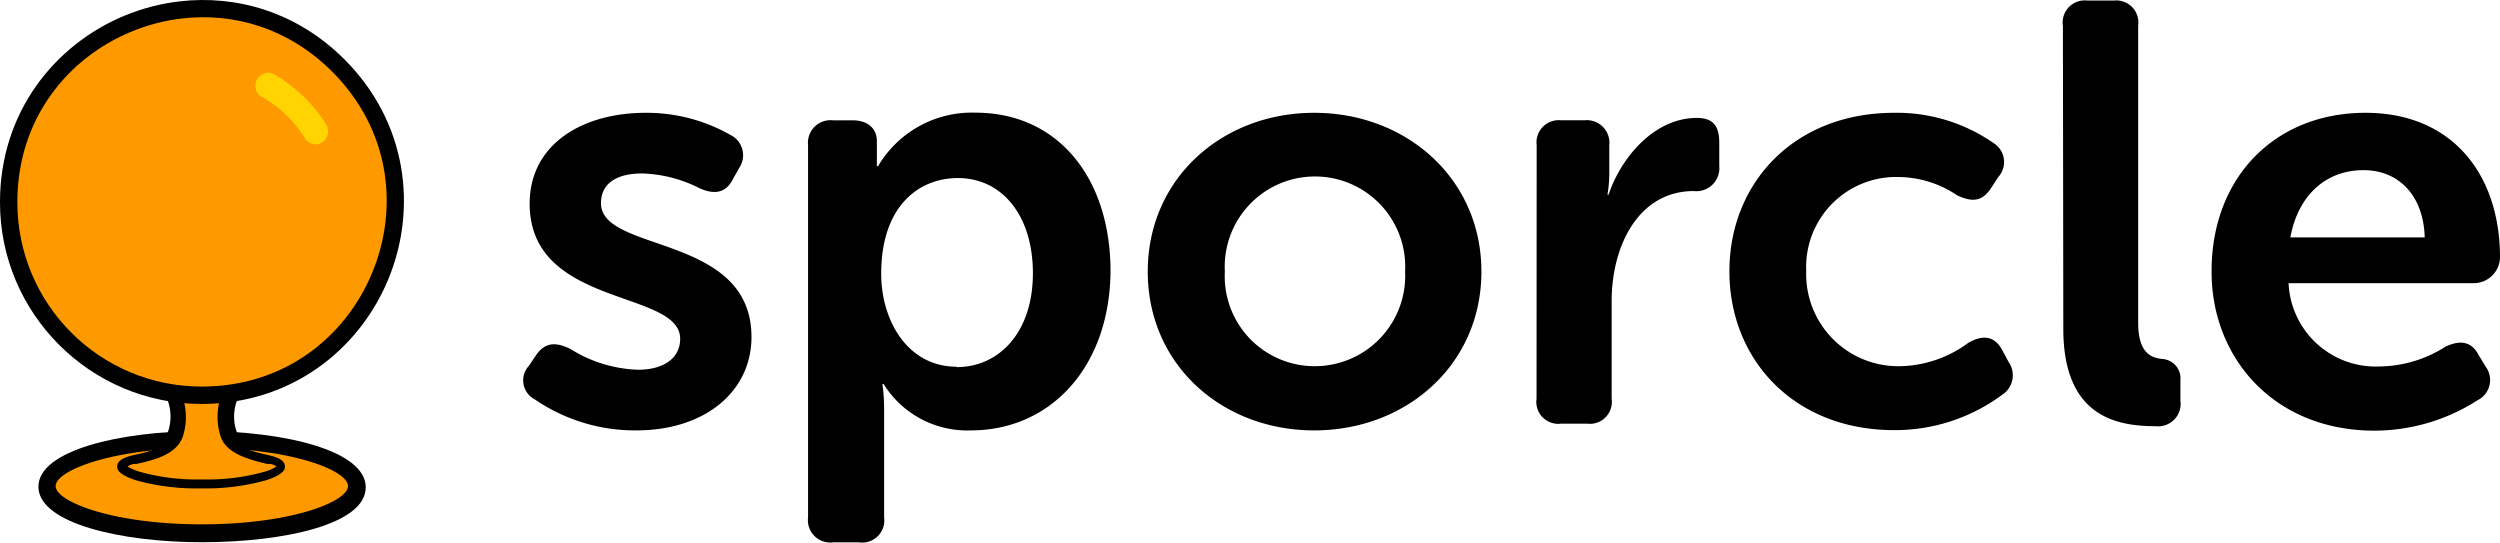 <?xml version="1.0" encoding="UTF-8" standalone="no"?>
<!-- Created with Inkscape (http://www.inkscape.org/) -->

<svg
   width="216.53mm"
   height="46.993mm"
   viewBox="0 0 216.53 46.993"
   version="1.1"
   id="svg5"
   xml:space="preserve"
   xmlns="http://www.w3.org/2000/svg"
   xmlns:svg="http://www.w3.org/2000/svg"><defs
     id="defs2" /><g
     id="layer1"
     transform="translate(-16.426,-204.014)"><path
       id="path686"
       style="fill:#000000;stroke-width:1.14"
       d="m 196.877,204.052 a 1.914,1.914 0 0 0 -1.777,2.211 l 0.034,26.22 c 0,7.521 4.478,8.443 7.977,8.443 a 1.949,1.949 0 0 0 2.165,-2.211 v -1.754 a 1.686,1.686 0 0 0 -1.595,-1.858 c -0.98,-0.103 -2.063,-0.558 -2.063,-3.134 v -25.742 a 1.914,1.914 0 0 0 -2.108,-2.165 h -2.279 a 1.914,1.914 0 0 0 -0.354,-0.012 z m -95.957,9.72 a 9.424,9.424 0 0 0 -8.444,4.638 H 92.374 v -1.037 -1.139 c 0,-1.026 -0.718,-1.8 -2.108,-1.8 h -1.687 a 1.96,1.96 0 0 0 -2.165,2.165 v 32.225 a 1.937,1.937 0 0 0 2.165,2.165 h 2.257 a 1.914,1.914 0 0 0 2.165,-2.165 v -9.276 a 16.01,16.01 0 0 0 -0.148,-2.279 h 0.102 a 8.524,8.524 0 0 0 7.566,4.022 c 6.837,0 12.01,-5.412 12.09,-13.765 0,-8.136 -4.581,-13.754 -11.691,-13.754 z m -28.568,0.011 c -5.492,0 -10.051,2.723 -10.051,7.874 0,9.025 13.036,7.419 13.036,11.703 0,1.641 -1.379,2.678 -3.658,2.678 a 11.726,11.726 0 0 1 -5.868,-1.812 c -1.288,-0.615 -2.165,-0.558 -2.94,0.525 l -0.615,0.923 a 1.857,1.857 0 0 0 0.501,2.94 15.361,15.361 0 0 0 8.763,2.678 c 6.074,0 9.994,-3.453 9.994,-8.09 0,-8.968 -13.036,-7.259 -13.036,-11.589 0,-1.652 1.276,-2.575 3.555,-2.575 a 11.68,11.68 0 0 1 5.002,1.287 c 1.288,0.57 2.268,0.411 2.883,-0.82 l 0.524,-0.934 a 1.96,1.96 0 0 0 -0.775,-2.883 14.631,14.631 0 0 0 -7.316,-1.903 z m 57.899,0 c -7.977,0 -14.415,5.698 -14.415,13.754 0,8.056 6.427,13.754 14.415,13.754 7.988,0 14.483,-5.697 14.483,-13.754 0,-8.056 -6.506,-13.754 -14.483,-13.754 z m 50.241,0 c -8.706,0 -14.278,6.108 -14.278,13.731 0,7.623 5.572,13.754 14.278,13.754 a 15.589,15.589 0 0 0 9.321,-3.043 2.017,2.017 0 0 0 0.569,-2.883 l -0.524,-0.98 c -0.65,-1.231 -1.641,-1.39 -2.929,-0.672 a 10.256,10.256 0 0 1 -5.88,2.04 7.977,7.977 0 0 1 -8.182,-8.25 7.794,7.794 0 0 1 7.977,-8.136 9.23,9.23 0 0 1 5.105,1.595 c 1.231,0.57 2.108,0.57 2.883,-0.569 l 0.672,-1.026 a 1.937,1.937 0 0 0 -0.41,-2.94 14.722,14.722 0 0 0 -8.603,-2.621 z m 40.817,0 c -7.897,0 -13.366,5.664 -13.332,13.777 0,7.464 5.413,13.754 14.119,13.754 a 16.569,16.569 0 0 0 8.911,-2.632 1.949,1.949 0 0 0 0.729,-2.883 l -0.627,-1.025 c -0.604,-1.185 -1.595,-1.345 -2.883,-0.729 a 10.825,10.825 0 0 1 -5.697,1.709 7.555,7.555 0 0 1 -7.885,-7.213 h 16.033 a 2.279,2.279 0 0 0 2.279,-2.222 c 0,-7.236 -4.171,-12.535 -11.646,-12.535 z m -57.921,0.444 c -3.715,0 -6.598,3.498 -7.635,6.644 h -0.103 a 10.552,10.552 0 0 0 0.16,-1.8 v -2.473 a 1.96,1.96 0 0 0 -2.165,-2.165 h -2.006 a 1.926,1.926 0 0 0 -2.119,2.165 l -0.011,21.947 a 1.903,1.903 0 0 0 2.119,2.165 h 2.279 a 1.903,1.903 0 0 0 2.108,-2.165 v -8.455 c 0,-4.786 2.324,-9.527 7.11,-9.527 a 1.994,1.994 0 0 0 2.211,-2.165 v -2.006 c 0,-1.447 -0.512,-2.165 -1.948,-2.165 z m 57.75,4.524 c 3.02,0 5.196,2.165 5.298,5.823 h -11.634 c 0.638,-3.544 2.986,-5.823 6.336,-5.823 z m -90.819,0.547 a 7.817,7.817 0 0 1 7.806,8.239 7.828,7.828 0 0 1 -7.874,8.193 7.783,7.783 0 0 1 -7.738,-8.193 7.817,7.817 0 0 1 7.806,-8.239 z m -30.926,0.137 c 3.817,0 6.495,3.236 6.495,8.239 0,5.196 -2.986,8.136 -6.598,8.136 v -0.035 c -4.273,0 -6.541,-4.022 -6.541,-8.056 0,-5.823 3.225,-8.284 6.644,-8.284 z" /><g
       id="g1349"><path
         d="m 33.769,246.316 a 19.372,19.372 0 0 1 -5.458,-0.695 c -0.661,-0.205 -1.755,-0.627 -1.664,-1.208 0,-0.228 0.091,-0.627 1.14,-0.912 l 0.33,-0.08 c 1.561,-0.342 3.065,-0.786 3.419,-1.766 a 4.649,4.649 0 0 0 0,-3.122 c 0,0 0,0 0,0 a 1.869,1.869 0 0 1 0.399,-0.16 7.828,7.828 0 0 1 2.017,-0.239 7.977,7.977 0 0 1 2.028,0.239 1.994,1.994 0 0 1 0.387,0.16 c 0,0 0,0 0,0 a 4.558,4.558 0 0 0 0,3.122 c 0.376,0.98 1.88,1.436 3.419,1.778 l 0.33,0.068 c 1.048,0.285 1.14,0.695 1.14,0.912 0.091,0.581 -1.003,1.003 -1.664,1.208 a 18.984,18.984 0 0 1 -5.458,0.695 h -0.273 z"
         stroke="#000000"
         stroke-linecap="round"
         stroke-linejoin="round"
         stroke-width="1.219"
         id="path700" /><path
         d="m 33.906,250.225 c 7.407,0 13.412,-1.823 13.412,-4.068 0,-2.245 -6.051,-4.057 -13.412,-4.057 -7.361,0 -13.401,1.846 -13.401,4.057 0,2.211 5.948,4.068 13.401,4.068 z"
         fill="#ff9900"
         id="path702"
         style="stroke-width:1.14" /><path
         d="m 33.906,250.977 c -7.031,0 -14.153,-1.652 -14.153,-4.809 0,-3.156 7.122,-4.82 14.153,-4.82 7.031,0 14.198,1.652 14.198,4.877 0,3.225 -7.156,4.752 -14.198,4.752 z"
         id="path704"
         style="fill:#000000;stroke-width:1.14" /><path
         id="path706"
         style="fill:#ff9900;fill-opacity:1;stroke-width:1.14"
         d="m 33.871,238.214 a 7.042,7.042 0 0 0 -1.914,0.228 h -0.114 a 5.014,5.014 0 0 1 0,3.35 c -0.18,0.475 -0.565,0.839 -1.073,1.129 -5.899,0.435 -9.524,2.038 -9.524,3.191 0,1.345 4.934,3.316 12.66,3.316 7.726,0 12.66,-1.96 12.66,-3.316 0,-1.166 -3.642,-2.77 -9.582,-3.196 -0.513,-0.291 -0.902,-0.656 -1.084,-1.134 a 4.911,4.911 0 0 1 0,-3.339 h -0.114 a 7.042,7.042 0 0 0 -1.915,-0.228 z" /><path
         d="m 33.906,238.556 a 7.863,7.863 0 0 1 1.55,0.148 5.481,5.481 0 0 0 0.114,3.213 c 0.536,1.379 2.336,1.88 3.988,2.279 h 0.057 0.239 a 1.618,1.618 0 0 1 0.524,0.217 4.034,4.034 0 0 1 -1.071,0.467 18.346,18.346 0 0 1 -5.242,0.661 h -0.285 a 18.232,18.232 0 0 1 -5.23,-0.661 4.171,4.171 0 0 1 -1.083,-0.467 1.732,1.732 0 0 1 0.536,-0.217 h 0.239 v 0 c 1.652,-0.353 3.419,-0.855 3.988,-2.279 a 5.481,5.481 0 0 0 0.103,-3.213 7.863,7.863 0 0 1 1.55,-0.148 m 0,-0.752 a 7.977,7.977 0 0 0 -2.028,0.239 1.994,1.994 0 0 0 -0.387,0.16 3.088,3.088 0 0 1 0,0.33 4.478,4.478 0 0 1 0,3.111 c -0.365,0.991 -1.869,1.436 -3.419,1.778 l -0.33,0.08 c -1.037,0.273 -1.14,0.684 -1.14,0.9 -0.091,0.581 1.003,1.014 1.652,1.219 a 19.474,19.474 0 0 0 5.47,0.695 h 0.273 a 19.372,19.372 0 0 0 5.458,-0.695 c 0.661,-0.205 1.755,-0.638 1.664,-1.219 0,-0.217 -0.091,-0.627 -1.14,-0.9 L 39.626,243.422 c -1.561,-0.342 -3.065,-0.798 -3.419,-1.778 a 4.558,4.558 0 0 1 0.057,-3.111 c 0,0 0,-0.33 0,-0.342 a 2.142,2.142 0 0 0 -0.387,-0.148 7.441,7.441 0 0 0 -2.028,-0.239 z"
         id="path1338"
         style="fill:#000000;stroke-width:1.14" /><path
         id="path712"
         style="fill:#ff9900;fill-opacity:1;stroke-width:1.14"
         d="m 33.9,204.784 a 16.717,16.717 0 0 0 -15.799,11.255 16.671,16.671 0 0 0 0.114,11.258 16.717,16.717 0 0 0 31.371,0 16.5,16.5 0 0 0 1.037,-5.788 16.455,16.455 0 0 0 -0.923,-5.47 A 16.717,16.717 0 0 0 33.9,204.784 Z" /><path
         d="m 43.785,216.518 a 1.14,1.14 0 0 1 -0.946,-0.524 10.54,10.54 0 0 0 -3.92,-3.703 1.14,1.14 0 0 1 1.048,-1.949 12.808,12.808 0 0 1 4.718,4.478 1.14,1.14 0 0 1 -0.353,1.527 1.14,1.14 0 0 1 -0.581,0.171 z"
         fill="#ffd400"
         id="path718"
         style="fill:#ffd400;fill-opacity:1;stroke-width:1.14"
         clip-path="none" /><path
         style="color:#000000;fill:#000000;stroke-miterlimit:10"
         d="m 31.992,204.131 c -1.642,0.19 -3.249,0.608 -4.768,1.236 -6.075,2.513 -10.794,8.387 -10.799,16.141 -0.013,9.653 7.828,17.499 17.48,17.492 7.754,0 13.632,-4.714 16.148,-10.787 2.517,-6.074 1.695,-13.563 -3.785,-19.047 -4.11,-4.113 -9.351,-5.606 -14.277,-5.035 z m 0.166,1.486 c 4.495,-0.533 9.258,0.82 13.047,4.611 5.052,5.055 5.766,11.841 3.459,17.408 -2.307,5.568 -7.61,9.859 -14.758,9.859 h -0.002 c -8.839,0.006 -15.987,-7.148 -15.975,-15.986 0.005,-7.148 4.3,-12.449 9.869,-14.752 1.392,-0.576 2.861,-0.963 4.359,-1.141 z"
         id="path720" /></g></g></svg>
